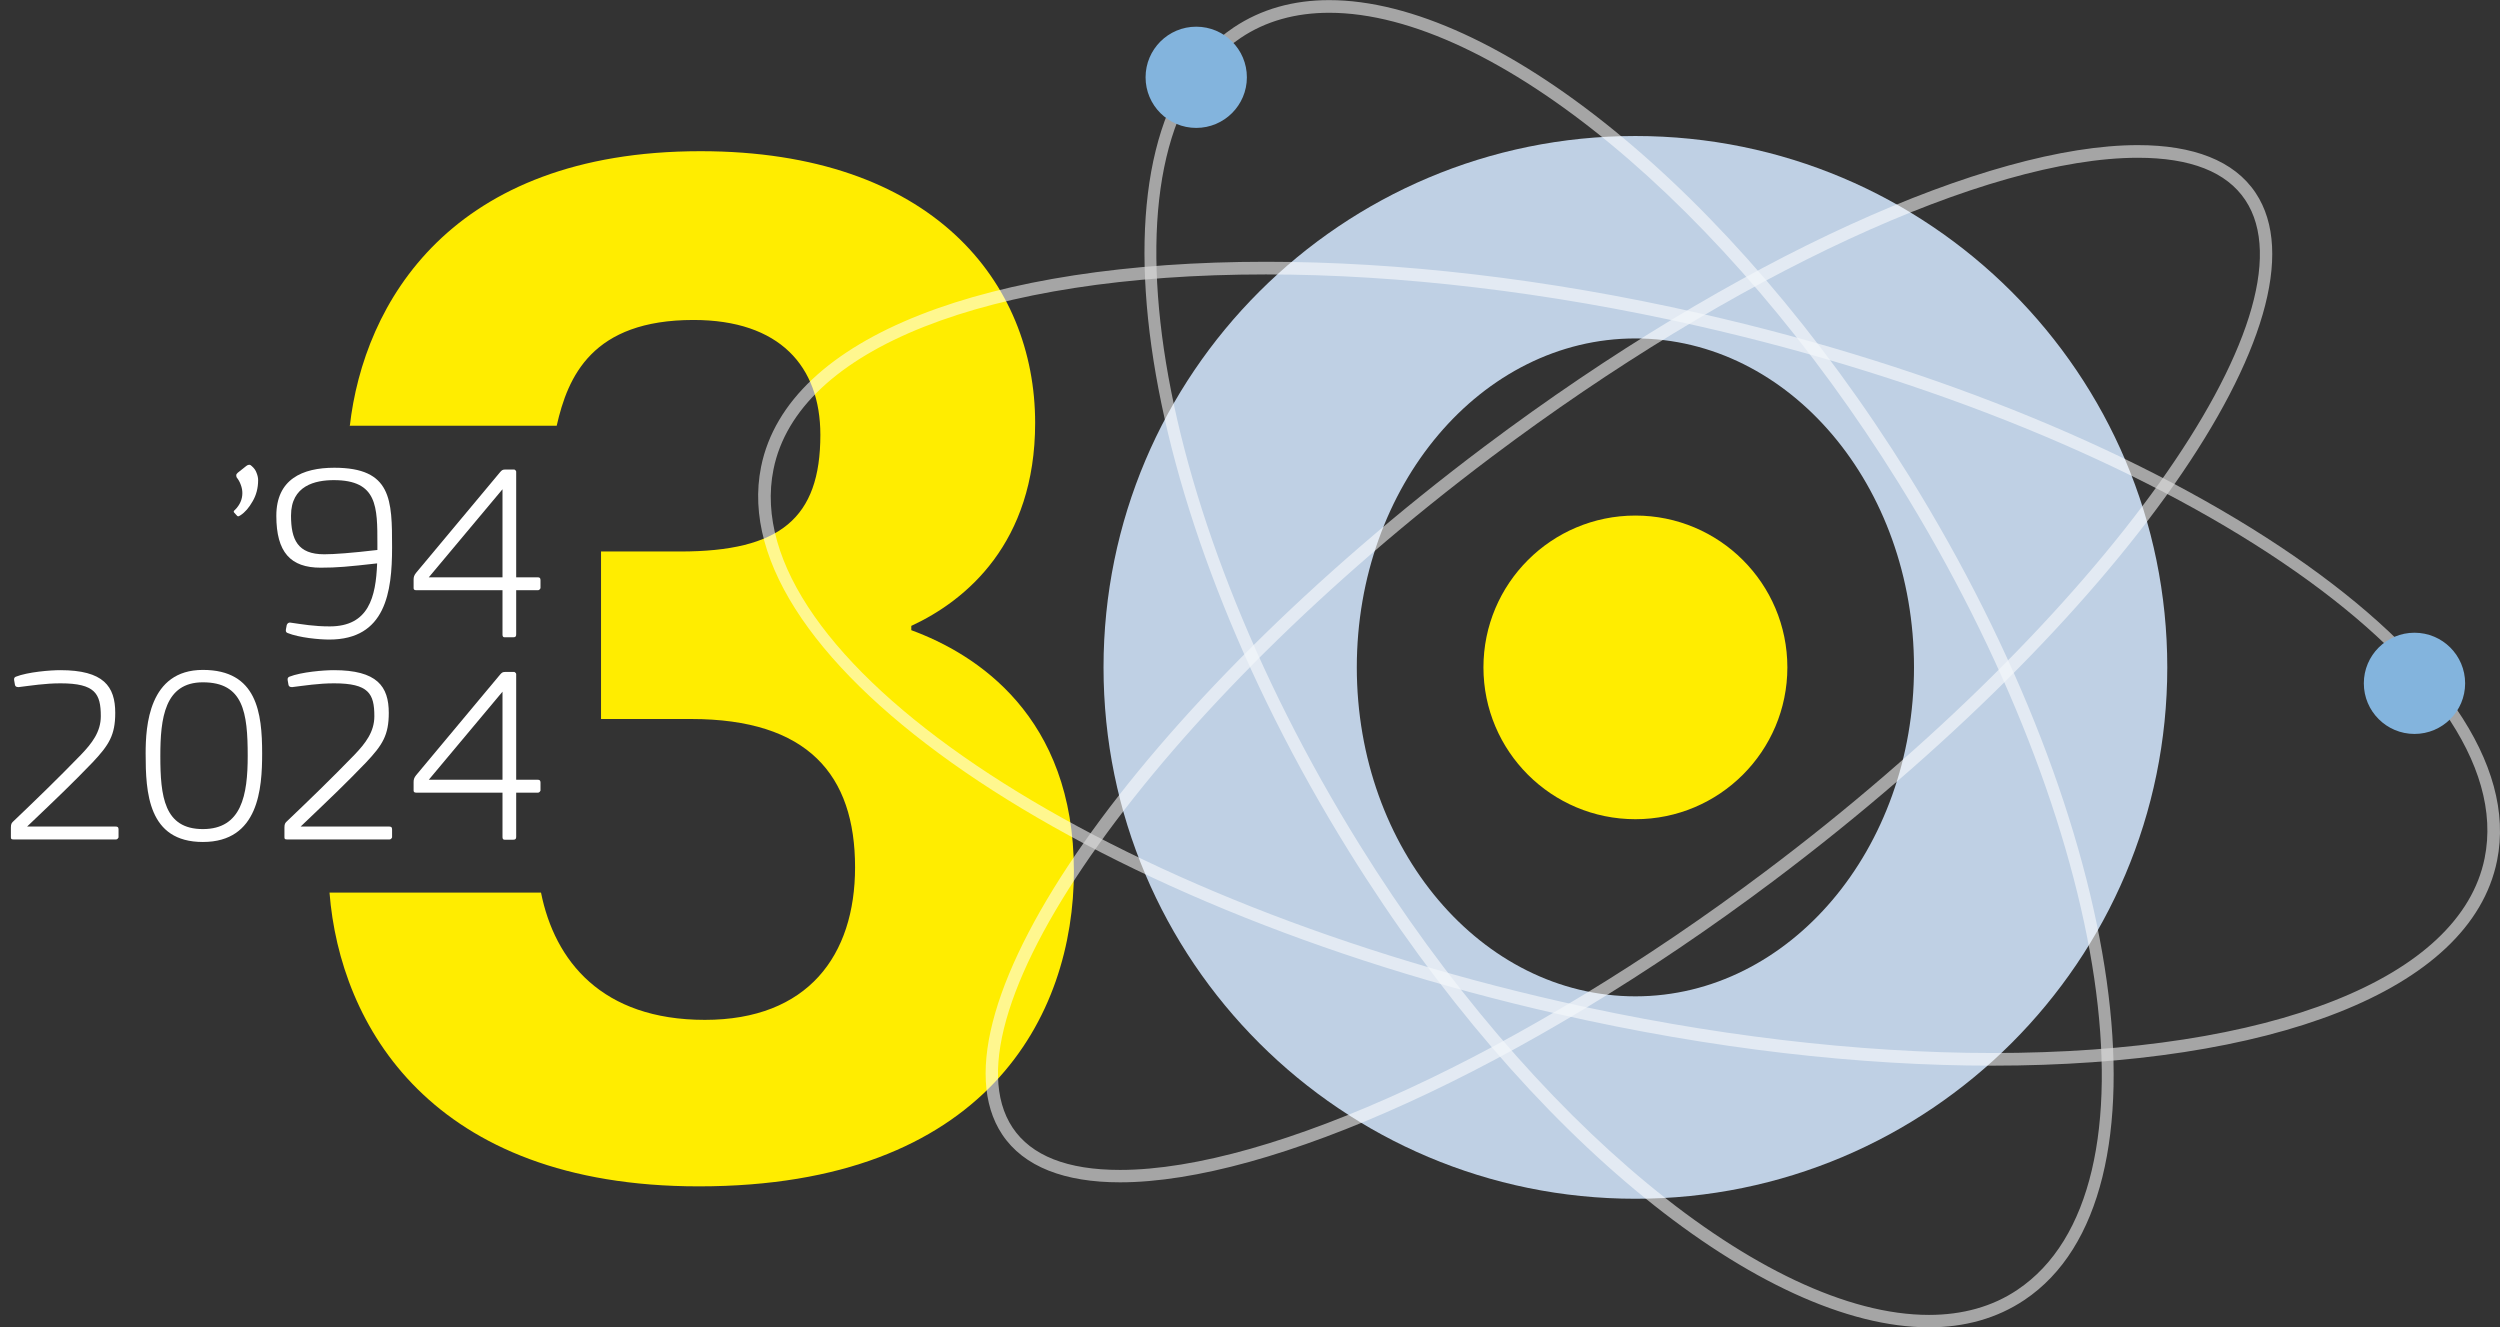 <svg width="226" height="120" viewBox="0 0 226 120" fill="none" xmlns="http://www.w3.org/2000/svg">
<rect x="0" y="0" width="226" height="120" fill="#333333" stroke="none"/>
<path d="M31.62 38.532C32.879 27.415 40.733 13.668 63.331 13.668C84.258 13.668 93.577 25.517 93.577 38.235C93.577 49.1 87.326 54.293 82.381 56.58V56.969C88.242 59.119 97.08 64.724 97.08 78.746C97.08 91.807 89.158 107.247 63.171 107.247C38.947 107.247 30.727 92.653 29.788 80.69H48.907C50.143 86.866 54.402 92.196 63.72 92.196C73.039 92.196 77.298 86.363 77.298 78.403C77.298 70.03 73.016 64.998 62.484 64.998H54.333V49.855H61.499C70.52 49.855 74.161 46.858 74.161 39.31C74.161 33.111 70.475 28.925 62.69 28.925C53.532 28.925 51.334 34.026 50.326 38.486H31.597L31.62 38.532Z" fill="#FFED00"/>
<path d="M147.841 12.295C121.281 12.295 99.759 33.797 99.759 60.332C99.759 86.866 121.281 108.368 147.841 108.368C174.4 108.368 195.922 86.866 195.922 60.332C195.922 33.797 174.4 12.295 147.841 12.295ZM147.841 90.069C133.92 90.069 122.655 76.756 122.655 60.332C122.655 43.908 133.92 30.595 147.841 30.595C161.761 30.595 173.026 43.908 173.026 60.332C173.026 76.756 161.761 90.069 147.841 90.069Z" fill="#BFD0E4"/>
<path d="M147.841 74.056C155.428 74.056 161.578 67.912 161.578 60.332C161.578 52.752 155.428 46.607 147.841 46.607C140.253 46.607 134.103 52.752 134.103 60.332C134.103 67.912 140.253 74.056 147.841 74.056Z" fill="#FFED00"/>
<g style="mix-blend-mode:lighten" opacity="0.81">
<g opacity="0.69">
<path d="M120.159 1.155C134.927 1.155 156.083 18.631 171.63 43.656C191.023 74.857 195.831 107.591 182.368 116.603C180.124 118.113 177.422 118.868 174.377 118.868C159.609 118.868 138.453 101.392 122.907 76.367C103.514 45.166 98.706 12.432 112.168 3.42C114.412 1.91 117.114 1.155 120.159 1.155ZM120.159 0.011C116.931 0.011 114.023 0.812 111.527 2.482C97.538 11.838 102.209 45.189 121.945 76.962C138.156 103.084 159.518 119.989 174.377 119.989C177.605 119.989 180.513 119.188 183.009 117.518C196.998 108.162 192.328 74.811 172.591 43.038C156.358 16.939 134.996 0.011 120.159 0.011Z" fill="white"/>
</g>
<g opacity="0.69">
<path d="M193.266 14.262C198.029 14.262 201.28 15.543 202.974 18.082C209.729 28.239 189.878 56.031 159.632 78.746C137.789 95.17 114.87 105.761 101.247 105.761C96.485 105.761 93.233 104.48 91.539 101.941C84.785 91.784 104.636 63.992 134.881 41.277C156.724 24.853 179.643 14.262 193.266 14.262ZM193.266 13.119C179.804 13.119 157.022 23.229 134.195 40.362C102.896 63.877 83.388 91.716 90.6 102.558C92.546 105.486 96.256 106.882 101.247 106.882C114.71 106.882 137.492 96.771 160.319 79.638C191.618 56.123 211.125 28.285 203.913 17.442C201.967 14.514 198.258 13.119 193.266 13.119Z" fill="white"/>
</g>
<g opacity="0.69">
<path d="M114.435 24.808C126.547 24.808 140.033 26.409 153.427 29.451C196.083 39.127 228.023 60.721 224.611 77.579C222.413 88.445 205.356 95.193 180.101 95.193C167.989 95.193 154.503 93.591 141.109 90.549C98.454 80.873 66.514 59.279 69.925 42.421C72.123 31.555 89.181 24.808 114.435 24.808ZM114.435 23.664C89.433 23.664 71.207 30.32 68.803 42.192C65.254 59.668 97.515 81.834 140.857 91.67C154.824 94.85 168.218 96.336 180.101 96.336C205.104 96.336 223.329 89.68 225.733 77.808C229.282 60.332 197.021 38.166 153.679 28.33C139.712 25.151 126.318 23.664 114.435 23.664Z" fill="white"/>
</g>
</g>
<path d="M108.139 11.563C110.668 11.563 112.718 9.515 112.718 6.988C112.718 4.462 110.668 2.413 108.139 2.413C105.61 2.413 103.56 4.462 103.56 6.988C103.56 9.515 105.61 11.563 108.139 11.563Z" fill="#83B4DD"/>
<path d="M218.269 66.348C220.798 66.348 222.848 64.3 222.848 61.773C222.848 59.246 220.798 57.198 218.269 57.198C215.74 57.198 213.69 59.246 213.69 61.773C213.69 64.3 215.74 66.348 218.269 66.348Z" fill="#83B4DD"/>
<path d="M30.223 42.284C35.421 42.284 35.444 45.189 35.444 49.489C35.444 53.515 34.871 57.816 29.765 57.816C28.872 57.816 27.064 57.655 25.988 57.221C25.827 57.152 25.827 57.038 25.85 56.878L25.919 56.512C25.919 56.512 25.988 56.26 26.239 56.283C27.384 56.443 28.369 56.626 29.811 56.626C33.337 56.626 33.978 53.973 34.093 50.93C31.46 51.228 30.475 51.319 28.987 51.319C26.262 51.319 24.98 49.924 24.98 46.63C24.98 43.336 27.316 42.284 30.223 42.284ZM29.308 50.107C30.223 50.107 31.78 49.992 34.116 49.718V49.192C34.116 45.829 34.139 43.404 30.177 43.404C28.506 43.404 26.308 43.885 26.308 46.607C26.308 48.78 26.903 50.107 29.308 50.107Z" fill="white"/>
<path d="M48.632 53.355H46.663V57.335C46.663 57.518 46.617 57.61 46.411 57.61H45.609C45.495 57.61 45.426 57.541 45.426 57.381V53.355H37.619C37.459 53.355 37.39 53.286 37.39 53.172V52.394C37.39 52.166 37.436 52.005 37.619 51.777L45.197 42.696C45.358 42.513 45.426 42.444 45.678 42.444H46.502C46.502 42.444 46.663 42.535 46.663 42.627V52.188H48.586C48.769 52.188 48.861 52.234 48.861 52.44V53.172C48.861 53.172 48.792 53.355 48.632 53.355ZM45.426 44.228L38.764 52.188H45.426V44.228Z" fill="white"/>
<path d="M10.487 75.886H1.214C1.008 75.886 0.985 75.818 0.985 75.68V74.811C0.985 74.491 1.054 74.4 1.168 74.285C3.183 72.364 5.175 70.442 7.304 68.246C8.312 67.194 9.113 66.165 9.113 64.746C9.113 62.711 8.609 61.773 5.473 61.773C4.053 61.773 2.817 61.979 1.672 62.116C1.42 62.116 1.374 62.002 1.351 61.91L1.283 61.521C1.26 61.384 1.26 61.247 1.42 61.178C2.519 60.743 4.557 60.583 5.45 60.583C9.365 60.583 10.418 62.047 10.418 64.449C10.418 66.462 9.846 67.354 8.358 68.933C6.48 70.877 5.427 71.883 2.45 74.72H10.441C10.624 74.72 10.716 74.766 10.716 74.971V75.703C10.716 75.703 10.647 75.886 10.487 75.886Z" fill="white"/>
<path d="M18.34 76.115C13.372 76.115 13.166 71.632 13.166 68.109C13.166 65.662 13.441 60.56 18.34 60.56C23.24 60.56 23.698 64.449 23.698 68.109C23.698 71.266 23.4 76.115 18.34 76.115ZM18.34 61.681C14.883 61.681 14.494 64.93 14.494 68.338C14.494 71.998 14.837 74.949 18.34 74.949C21.843 74.949 22.393 71.883 22.393 68.338C22.393 64.403 22.004 61.681 18.34 61.681Z" fill="white"/>
<path d="M35.215 75.886H25.942C25.736 75.886 25.713 75.818 25.713 75.68V74.811C25.713 74.491 25.782 74.4 25.896 74.285C27.911 72.364 29.903 70.442 32.032 68.246C33.039 67.194 33.841 66.165 33.841 64.746C33.841 62.711 33.337 61.773 30.2 61.773C28.781 61.773 27.544 61.979 26.4 62.116C26.148 62.116 26.102 62.002 26.079 61.91L26.01 61.521C25.988 61.384 25.988 61.247 26.148 61.178C27.247 60.743 29.285 60.583 30.177 60.583C34.093 60.583 35.146 62.047 35.146 64.449C35.146 66.462 34.574 67.354 33.085 68.933C31.208 70.877 30.155 71.883 27.178 74.72H35.169C35.352 74.72 35.444 74.766 35.444 74.971V75.703C35.444 75.703 35.375 75.886 35.215 75.886Z" fill="white"/>
<path d="M48.632 71.655H46.663V75.635C46.663 75.818 46.617 75.909 46.411 75.909H45.609C45.495 75.909 45.426 75.841 45.426 75.68V71.655H37.619C37.459 71.655 37.39 71.586 37.39 71.472V70.694C37.39 70.465 37.436 70.305 37.619 70.076L45.197 60.995C45.358 60.812 45.426 60.743 45.678 60.743H46.502C46.502 60.743 46.663 60.835 46.663 60.926V70.488H48.586C48.769 70.488 48.861 70.534 48.861 70.74V71.472C48.861 71.472 48.792 71.655 48.632 71.655ZM45.426 62.528L38.764 70.488H45.426V62.528Z" fill="white"/>
<path d="M23.335 43.401C23.335 44.122 23.166 44.766 22.829 45.333C22.507 45.9 22.147 46.314 21.748 46.575C21.702 46.606 21.648 46.636 21.587 46.667C21.526 46.682 21.48 46.675 21.449 46.644L21.173 46.345C21.096 46.268 21.119 46.184 21.242 46.092C21.687 45.647 21.909 45.141 21.909 44.574C21.909 44.329 21.863 44.083 21.771 43.838C21.679 43.577 21.556 43.355 21.403 43.171C21.372 43.11 21.357 43.041 21.357 42.964C21.357 42.887 21.403 42.811 21.495 42.734L22.277 42.113C22.461 41.975 22.622 41.983 22.76 42.136C22.975 42.32 23.12 42.527 23.197 42.757C23.289 42.987 23.335 43.202 23.335 43.401Z" fill="white"/>
</svg>